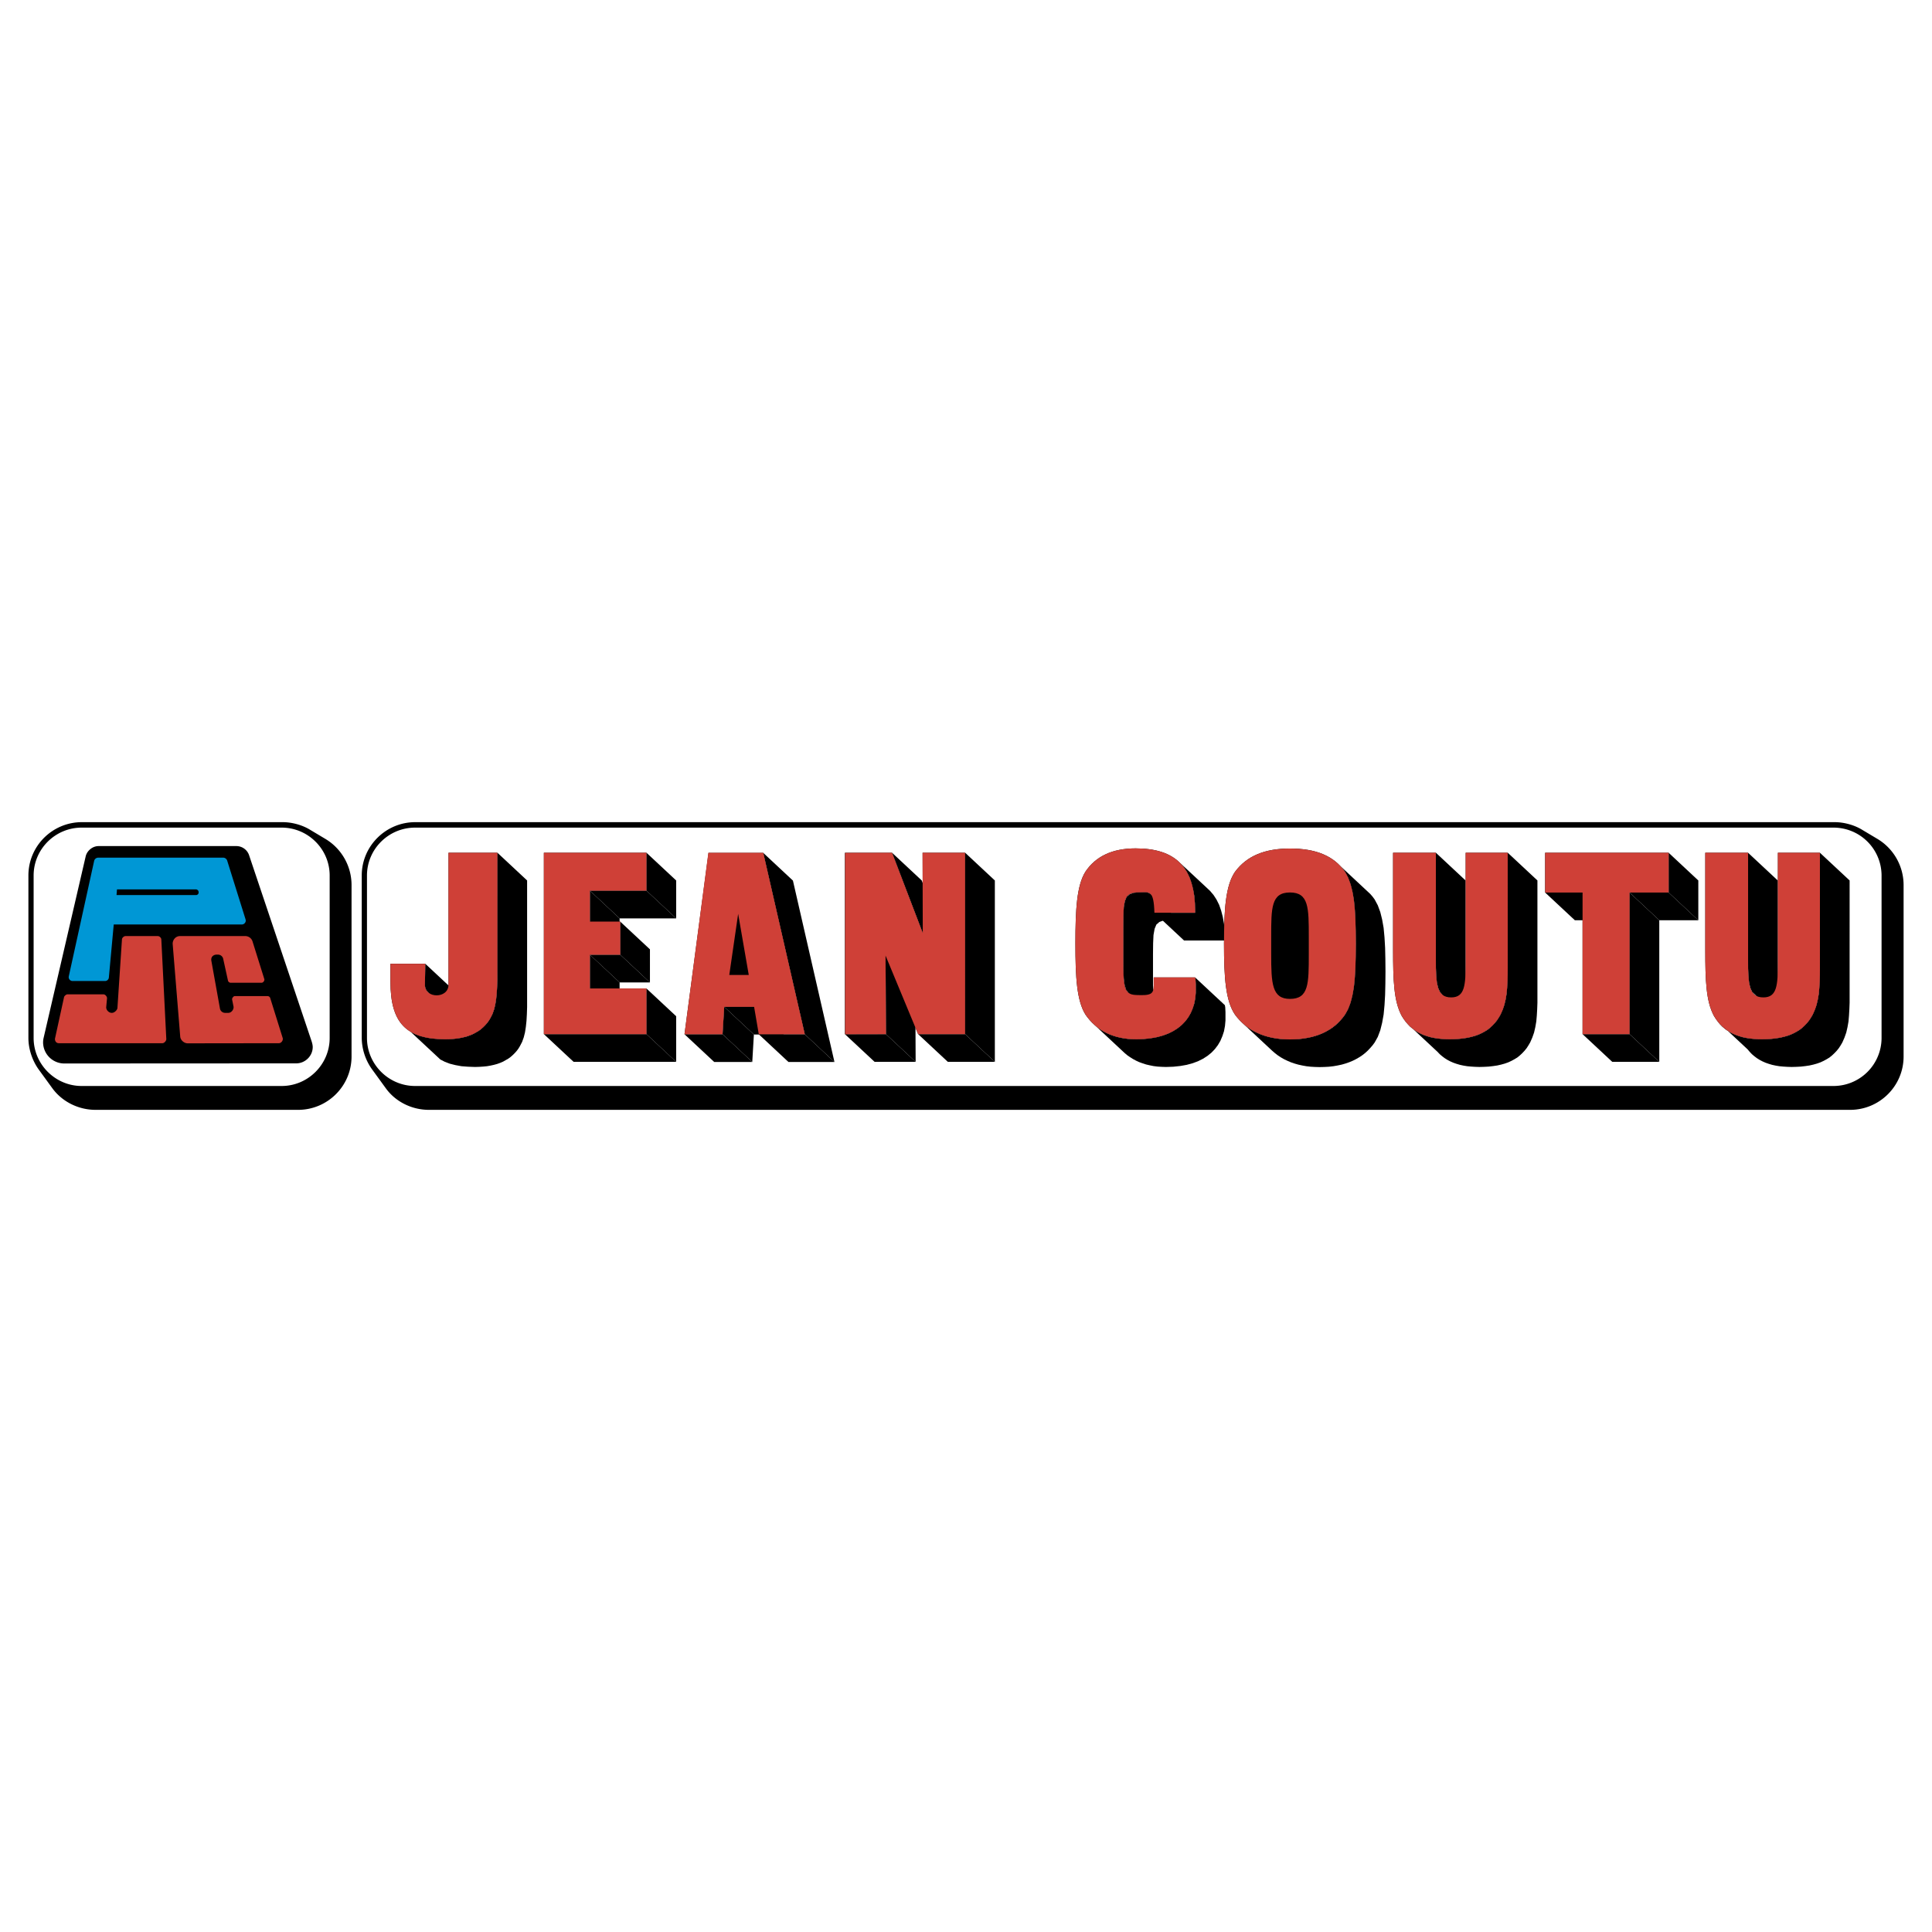 <svg xmlns="http://www.w3.org/2000/svg" width="2500" height="2500" viewBox="0 0 192.756 192.756"><g fill-rule="evenodd" clip-rule="evenodd"><path fill="#fff" d="M0 0h192.756v192.756H0V0z"/><path d="M36.091 87.348c0-2.94 2.406-5.321 5.334-5.321h141.624c.93 0 1.961.285 2.729.756l1.539.918a5.369 5.369 0 0 1 2.605 4.577v17.13c0 2.94-2.395 5.322-5.334 5.322H42.79c-1.687 0-3.312-.794-4.292-2.146l-1.352-1.86a5.466 5.466 0 0 1-1.055-3.163V87.348zM2.834 87.348c0-2.94 2.395-5.321 5.334-5.321h20.034c.942 0 1.96.285 2.729.756l1.538.918a5.369 5.369 0 0 1 2.605 4.577v17.13c0 2.94-2.394 5.322-5.334 5.322H9.533c-1.687 0-3.312-.794-4.304-2.146l-1.353-1.86c-.633-.868-1.042-2.034-1.042-3.163V87.348z"/><path d="M36.613 87.348c0-2.63 2.158-4.776 4.8-4.776h141.524a4.787 4.787 0 0 1 4.787 4.776v16.213a4.798 4.798 0 0 1-4.787 4.788H41.413c-2.642 0-4.8-2.171-4.8-4.788V87.348zM3.355 87.348c0-2.63 2.159-4.776 4.789-4.776h19.959c2.63 0 4.788 2.146 4.788 4.776v16.213c0 2.63-2.158 4.788-4.788 4.788H8.144c-2.63 0-4.789-2.171-4.789-4.788V87.348z" fill="#fff"/><path d="M4.357 103.527l4.194-18.096c.127-.543.67-1.017 1.283-1.017h13.762a1.34 1.34 0 0 1 1.248.89l6.263 18.638c.046.162.093.347.093.521 0 .901-.763 1.629-1.641 1.629l-23.157.012A2.118 2.118 0 0 1 4.299 104c0-.161.023-.334.058-.473z"/><path d="M10.862 97.518a.383.383 0 0 1-.393.358H7.246a.39.39 0 0 1-.393-.393c0-.022.011-.058.011-.081l2.531-11.521a.421.421 0 0 1 .393-.312h12.491c.174 0 .335.139.382.278l1.837 5.87c0 .034.023.081.023.127a.4.4 0 0 1-.405.393H11.348l-.486 5.281zm8.956-8.493a.262.262 0 0 1-.254.277h-7.938l.046-.566h7.881c.127 0 .242.115.254.208l.011.081z" fill="#0097d5"/><path d="M5.489 103.607l.901-4.125c.012-.081.186-.277.347-.277h3.583c.196 0 .37.242.358.393l-.081.879c-.023.266.243.577.554.577.301 0 .566-.323.566-.497l.451-6.829c0-.139.173-.335.358-.335h3.212c.196 0 .358.196.358.346l.497 9.938c0 .162-.197.404-.393.404H5.871c-.301 0-.416-.277-.382-.474zM17.98 103.411l-.751-9.221c-.022-.393.278-.797.729-.797h6.528a.76.76 0 0 1 .705.52l1.179 3.767c.046.15-.104.37-.277.37h-3.074a.285.285 0 0 1-.277-.231l-.474-2.16a.532.532 0 0 0-.52-.417h-.139c-.254 0-.601.173-.52.624l.855 4.75a.525.525 0 0 0 .531.438h.301c.312 0 .578-.347.52-.646l-.139-.683c-.022-.127.127-.346.278-.346h3.247c.127 0 .243.08.278.196l1.248 3.998c.058.22-.139.508-.381.508l-9.105.012c-.348 0-.719-.312-.742-.682z" fill="#cf4037"/><path d="M42.752 99.033l2.965 2.766-.148-.149-.112-.173-.074-.211-.025-.248.037-2.097-2.965-2.767-.037 2.097.025.248.074.211.112.174.148.149z"/><path d="M40.966 102.94l2.965 2.766.459.235.496.187.546.137.608.111.657.05.708.025.409-.013.396-.025.373-.037.36-.062.334-.074.323-.088.31-.111.286-.124.26-.148.26-.15.236-.173.211-.186.211-.211.186-.211.174-.235.148-.249.211-.409.161-.447.124-.496.087-.558.063-.595.037-.658.024-.707v-12.64l-2.964-2.766V97.718l-.025.707-.037.657-.062.596-.087.558-.124.496-.162.447-.211.409-.148.248-.174.236-.186.211-.211.211-.211.186-.235.174-.261.148-.26.149-.286.124-.31.112-.322.087-.335.074-.36.061-.372.038-.397.025-.409.013-.708-.025-.657-.051-.608-.111-.546-.136-.496-.186-.459-.236zM58.854 98.623l2.964 2.767v-3.374l-2.964-2.766v3.373zM58.854 91.95l2.964 2.766v-3.089l-2.964-2.766v3.089z"/><path d="M58.854 95.25l2.964 2.766h3.027L61.88 95.25h-3.026z"/><path d="M61.88 95.25l2.965 2.766v-3.3L61.88 91.95v3.3zM54.264 103.176l2.965 2.765h10.233l-2.964-2.765H54.264z"/><path d="M64.498 103.176l2.964 2.765v-4.551l-2.964-2.767v4.553zM58.854 88.861l2.964 2.766h5.644l-2.964-2.766h-5.644z"/><path d="M64.498 88.861l2.964 2.766v-3.783l-2.964-2.766v3.783zM68.294 103.188l2.964 2.766h3.796l-2.964-2.766h-3.796z"/><path d="M72.09 103.188l2.964 2.766.161-2.741-2.964-2.766-.161 2.741zM72.759 97.271l2.965 2.767.881-6.103-2.965-2.767-.881 6.103z"/><path d="M72.251 100.447l2.964 2.766h2.99l-2.964-2.766h-2.99z"/><path d="M75.7 103.188l2.964 2.766h4.59l-2.965-2.766H75.7z"/><path d="M80.289 103.188l2.965 2.766-4.143-18.098-2.965-2.766 4.143 18.098zM84.296 103.176l2.964 2.765h4.094l-2.965-2.765h-4.093z"/><path d="M88.389 103.176l2.965 2.765-.037-7.838-2.965-2.767.037 7.84zM92.074 93.128l2.965 2.767-3.077-8.051-2.965-2.766 3.077 8.05zM91.602 103.176l2.965 2.765h4.689l-2.965-2.765h-4.689z"/><path d="M96.291 103.176l2.965 2.765V87.844l-2.965-2.766v18.098zM112.59 99.07l2.965 2.766-.235-.31-.148-.484-.088-.67-.037-.905-.012-1.142v-3.137l.012-1.08.037-.818.111-.621.174-.421.299-.261.408-.149.57-.037.348-.013h.299l.248.05.197.112-2.965-2.766-.197-.112-.248-.05h-.299l-.347.013-.571.037-.408.149-.299.26-.174.422-.111.62-.037.819-.012 1.079V95.56l.012 1.141.037.905.088.67.148.484.235.31z"/><path d="M115.172 91.069l2.963 2.766h4.07l-2.965-2.766h-4.068zM119.24 91.069l2.965 2.766v-.148l-.025-.794-.063-.745-.123-.682-.162-.62-.199-.571-.26-.521-.297-.459-.347-.409-2.965-2.766.347.409.297.459.26.521.199.571.162.62.123.682.063.744.025.794v.149zM109.229 102.283l2.964 2.766.262.223.285.199.297.186.299.161.322.149.346.124.348.112.373.086.371.074.398.05.422.025.42.013.732-.025.696-.074.632-.112.596-.162.533-.198.496-.248.446-.285.398-.323.346-.36.299-.396.248-.422.199-.472.16-.483.1-.534.049-.545v-.844l-.012-.236-.012-.236-.037-.21-2.965-2.766.037.21.012.236.012.235v.844l-.049.546-.1.533-.16.484-.199.471-.248.422-.297.397-.348.36-.396.322-.447.285-.496.249-.534.198-.595.162-.633.111-.695.075-.731.025-.422-.013-.422-.025-.398-.049-.371-.075-.373-.086-.348-.113-.346-.124-.322-.148-.299-.161-.297-.186-.285-.199-.261-.223zM127.65 99.38l2.965 2.766-.322-.347-.236-.496-.137-.633-.086-.769-.025-.918-.012-1.042v-2.716l.023-.894.075-.756.136-.633.225-.484.334-.359.459-.211.621-.075.619.075.459.211-2.965-2.766-.459-.211-.619-.075-.621.075-.459.211-.334.359-.225.484-.136.633-.075.756-.023.893v2.717l.012 1.042.025.918.086.769.137.632.236.497.322.347z"/><path d="M123.953 102.06l2.965 2.766.273.236.286.223.296.198.323.186.336.161.347.149.36.125.384.111.397.087.41.074.434.05.447.025.459.012.471-.012.459-.025.433-.05.422-.074.41-.087.385-.111.359-.125.36-.149.322-.161.322-.186.299-.198.285-.223.26-.236.248-.261.236-.273.211-.285.311-.558.248-.658.185-.744.149-.831.088-.93.06-1.03.026-1.116.011-1.228-.011-1.228-.026-1.129-.06-1.03-.088-.943-.149-.843-.185-.744-.248-.67-.311-.583-.211-.286-.236-.272-2.965-2.767.237.273.211.286.31.583.248.67.186.744.148.843.088.943.061 1.029.025 1.129.012 1.229-.012 1.227-.025 1.117-.061 1.03-.088.929-.148.832-.186.744-.248.658-.31.557-.211.286-.237.273-.248.261-.26.235-.285.224-.299.198-.322.186-.322.161-.359.149-.36.124-.385.112-.41.086-.422.074-.433.051-.459.025-.471.012-.459-.012-.447-.025-.434-.051-.41-.074-.396-.086-.385-.112-.36-.124-.347-.149-.334-.161-.324-.186-.297-.198-.285-.224-.274-.235zM143.924 99.269l2.965 2.766-.26-.298-.186-.422-.125-.545-.06-.658-.039-.769V87.844l-2.963-2.766v11.498l.037.77.061.657.125.546.185.422.26.298z"/><path d="M140.451 102.171l2.965 2.767.223.235.248.211.248.186.273.173.285.15.311.136.322.112.336.099.346.074.373.062.396.037.411.025.421.013.471-.013.459-.025.434-.05.41-.061.385-.087.359-.1.348-.123.322-.149.297-.161.287-.174.26-.211.236-.223.223-.236.211-.26.185-.286.174-.298.211-.483.174-.496.123-.534.099-.571.051-.582.037-.633.024-.645V87.844l-2.963-2.766v12.206l-.026.645-.037.633-.051.583-.097.57-.125.533-.174.496-.211.485-.174.297-.185.286-.211.26-.223.236-.236.223-.26.211-.285.173-.299.161-.322.15-.348.124-.359.099-.385.086-.41.063-.434.049-.459.025-.47.013-.422-.013-.411-.025-.396-.038-.371-.061-.348-.074-.336-.1-.322-.111-.31-.137-.286-.148-.271-.174-.248-.186-.248-.211-.225-.236zM154.158 89.047l2.965 2.766h3.734l-2.964-2.766h-3.735zM157.893 103.176l2.964 2.765h4.69l-2.965-2.765h-4.689z"/><path d="M162.582 103.176l2.965 2.765V91.813l-2.965-2.766v14.129z"/><path d="M162.582 89.047l2.965 2.766h3.894l-2.964-2.766h-3.895z"/><path d="M166.477 89.047l2.964 2.766v-3.969l-2.964-2.766v3.969zM174.812 98.971l2.965 2.766-.185-.422-.125-.545-.063-.658-.037-.769V87.844l-2.965-2.766v11.498l.037.77.063.657.125.546.185.422z"/><path d="M171.389 101.923l2.965 2.766.21.249.223.235.248.211.248.186.274.173.285.15.31.136.323.112.334.099.347.074.373.062.397.037.41.025.422.013.471-.013.459-.025.433-.05.41-.061.385-.087.359-.1.348-.123.322-.149.297-.161.285-.174.262-.211.234-.223.225-.236.211-.26.186-.286.173-.298.211-.483.174-.496.123-.534.1-.571.049-.582.037-.633.025-.645V87.844l-2.965-2.766v12.206l-.023.645-.039.633-.049.583-.1.57-.123.533-.174.496-.21.485-.174.297-.186.286-.211.26-.224.236-.235.223-.262.211-.285.173-.297.161-.322.15-.347.124-.36.099-.385.086-.41.063-.433.049-.459.025-.471.013-.422-.013-.41-.025-.397-.038-.373-.061-.345-.074-.336-.1-.322-.111-.311-.137-.285-.148-.274-.174-.248-.186-.248-.211-.222-.236-.211-.248zM38.957 96.154v1.812c0 4.044 1.539 5.719 5.483 5.719 2.245 0 3.696-.731 4.478-2.097.608-1.017.708-2.53.708-4.627V85.078H44.75v13.173c0 1.39-2.382 1.39-2.357 0l.037-2.097h-3.473zM54.264 103.176h10.234v-4.553h-5.644V95.25h3.026v-3.3h-3.026v-3.089h5.644v-3.783H54.264v18.098zM68.294 103.188h3.796l.161-2.741h2.99l.459 2.741h4.589L76.146 85.09h-5.458l-2.394 18.098zM84.296 103.176h4.093l-.037-7.84 3.25 7.84h4.689V85.078h-4.242l.025 8.05-3.077-8.05h-4.701v18.098zM115.109 97.52v.806c0 .869-.359.956-1.736.956-1.365 0-1.303-.956-1.303-5.148v-.372c0-3.97-.125-4.726 1.611-4.726.992 0 1.428-.286 1.49 2.034h4.068v-.15c0-4.416-1.961-6.276-5.941-6.276-2.32 0-3.982.794-5 2.319-.869 1.365-1.004 3.759-1.004 7.17 0 3.399.135 5.706 1.004 7.096 1.092 1.588 2.754 2.456 5.074 2.456 4.043 0 6.053-2.06 5.928-5.223-.012-.359 0-.657-.061-.942h-4.13zM122.117 94.146c0 3.398.162 5.719 1.104 7.095 1.18 1.589 2.979 2.457 5.484 2.457 2.58 0 4.379-.868 5.482-2.457.93-1.376 1.078-3.696 1.078-7.095 0-3.411-.148-5.731-1.078-7.17-1.104-1.588-2.902-2.32-5.482-2.32-2.506 0-4.305.732-5.484 2.32-.942 1.364-1.104 3.758-1.104 7.17z"/><path d="M170.137 85.078v9.701c0 3.039.074 5.136.867 6.587.943 1.6 2.469 2.319 4.789 2.319 2.604 0 4.191-.794 5.061-2.456.645-1.24.719-2.754.719-4.64V85.078h-4.191v10.891c0 2.319-.076 3.548-1.451 3.548-1.453 0-1.527-1.303-1.527-3.833V85.078h-4.267zM138.988 85.078v9.701c0 3.039.074 5.136.867 6.587.943 1.6 2.469 2.319 4.789 2.319 2.605 0 4.193-.794 5.061-2.456.645-1.24.721-2.754.721-4.64V85.078h-4.193v10.891c0 2.319-.074 3.548-1.451 3.548-1.451 0-1.525-1.303-1.525-3.833V85.078h-4.269zM157.893 103.176h4.689V89.047h3.895v-3.969h-12.319v3.969h3.735v14.129z"/><path fill="#cf4037" d="M157.893 103.179h4.687V89.048h3.902v-3.969h-12.32v3.969h3.731v14.131zM138.986 85.079v9.705c0 3.034.074 5.132.873 6.587.936 1.59 2.463 2.316 4.779 2.316 2.609 0 4.199-.8 5.07-2.462.645-1.236.717-2.753.717-4.634V85.079h-4.197v10.889c0 2.317-.072 3.543-1.443 3.543-1.455 0-1.527-1.299-1.527-3.833V85.079h-4.272zM170.135 85.079v9.705c0 3.034.072 5.132.873 6.587.936 1.59 2.463 2.316 4.779 2.316 2.607 0 4.197-.8 5.07-2.462.645-1.236.717-2.753.717-4.634V85.079h-4.197v10.889c0 2.317-.072 3.543-1.443 3.543-1.455 0-1.527-1.299-1.527-3.833V85.079h-4.272zM130.578 95.172c0 2.972 0 4.488-1.877 4.488-1.797 0-1.875-1.517-1.875-4.488v-1.704c0-2.898 0-4.426 1.875-4.426 1.877 0 1.877 1.527 1.877 4.426v1.704zm-8.459-1.028c0 3.397.158 5.714 1.102 7.097 1.18 1.59 2.977 2.462 5.48 2.462 2.584 0 4.381-.872 5.482-2.462.932-1.383 1.088-3.699 1.088-7.097 0-3.408-.156-5.725-1.088-7.169-1.102-1.589-2.898-2.317-5.482-2.317-2.504 0-4.301.728-5.48 2.317-.944 1.371-1.102 3.76-1.102 7.169zM115.104 97.516v.801c0 .883-.301 1.018-1.734.956-1.424-.052-1.299-.946-1.299-5.144v-.364c0-3.979-.125-4.738 1.609-4.738.998 0 1.424-.281 1.496 2.036h4.062v-.145c0-4.416-1.963-6.276-5.943-6.276-2.316 0-3.979.8-4.996 2.317-.863 1.371-1.008 3.761-1.008 7.169 0 3.397.145 5.715 1.008 7.097 1.09 1.59 2.752 2.462 5.07 2.462 4.051 0 6.057-2.057 5.932-5.226-.01-.364 0-.655-.062-.946h-4.135v.001zM84.315 103.189l4.079-.01-.045-7.845 3.254 7.845h4.683v-18.1h-4.243l.022 8.011-3.067-8.011-4.683.01v18.1zM72.76 97.273l.886-6.099 1.058 6.099H72.76zm-4.468 5.913h3.792l.172-2.732h2.981l.467 2.732h4.592l-4.145-18.1h-5.479l-2.38 18.1zM38.957 96.155v1.808c0 4.053 1.542 5.725 5.488 5.725 2.239 0 3.691-.737 4.479-2.099.598-1.018.698-2.535.698-4.634V85.079h-4.877v13.175c0 1.402-2.373 1.402-2.35 0l.033-2.099h-3.471zM54.259 103.179h10.235v-4.562h-5.642v-3.366h3.034v-3.304h-3.034v-3.086h5.642v-3.782H54.259v18.1z"/></g></svg>